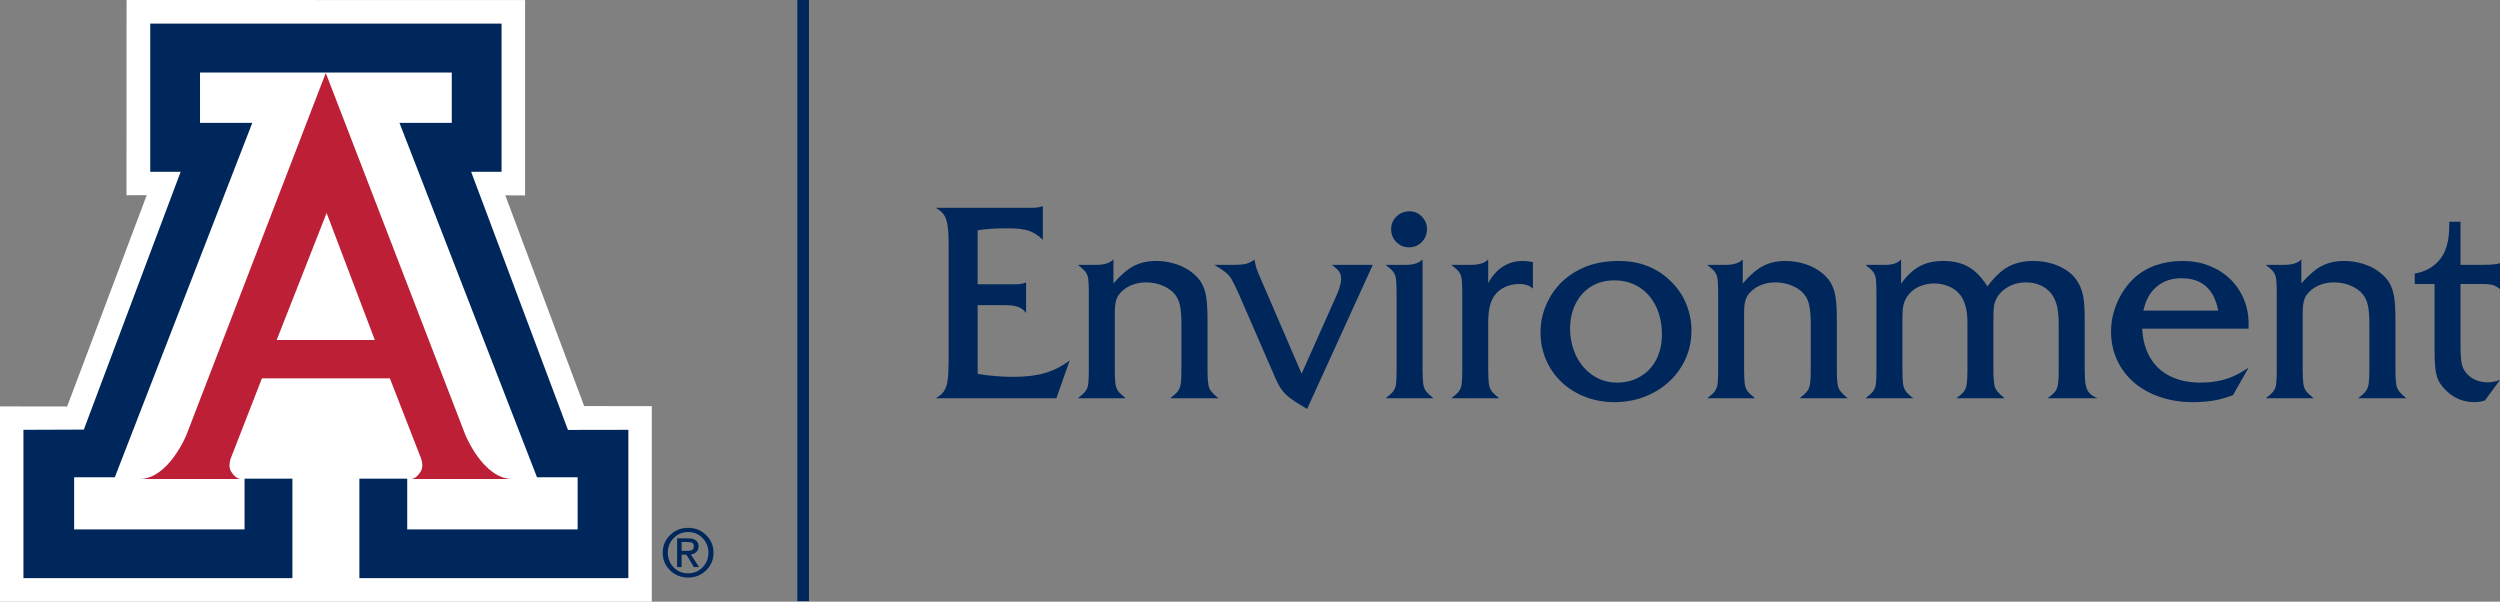<?xml version="1.0" encoding="iso-8859-1"?>
<!-- Generator: Adobe Illustrator 26.5.0, SVG Export Plug-In . SVG Version: 6.00 Build 0)  -->
<svg version="1.1" id="Layer_1" xmlns="http://www.w3.org/2000/svg" xmlns:xlink="http://www.w3.org/1999/xlink" x="0px" y="0px"
	 viewBox="0 0 145.423 35" style="enable-background:new 0 0 145.423 35;" xml:space="preserve">
<rect x="0" y="0" width="145.423" height="35" fill="#808080" stroke="none"/>
<g>
	<g>
		<path style="fill:#00275B;" d="M41.075,31.123c0.286,0.279,0.429,0.622,0.429,1.028c0,0.404-0.143,0.746-0.428,1.026
			c-0.286,0.279-0.635,0.419-1.049,0.419s-0.763-0.14-1.049-0.419c-0.284-0.28-0.427-0.622-0.427-1.026
			c0-0.406,0.143-0.749,0.428-1.028c0.286-0.28,0.635-0.419,1.048-0.419C40.439,30.704,40.789,30.843,41.075,31.123 M40.867,31.297
			c-0.228-0.232-0.509-0.349-0.84-0.349c-0.332,0-0.611,0.117-0.839,0.349c-0.229,0.233-0.342,0.517-0.342,0.854
			c0,0.336,0.113,0.621,0.342,0.853c0.228,0.232,0.507,0.347,0.839,0.347c0.33,0,0.61-0.115,0.839-0.347
			c0.228-0.232,0.343-0.517,0.343-0.853C41.209,31.814,41.095,31.53,40.867,31.297 M39.387,31.314h0.132h0.537
			c0.181,0,0.323,0.04,0.426,0.12c0.102,0.08,0.154,0.191,0.154,0.333c0,0.154-0.052,0.276-0.155,0.364
			c-0.077,0.065-0.175,0.107-0.296,0.123l0.481,0.732h-0.152h-0.153l-0.433-0.722l-0.279,0.001v0.721h-0.131h-0.131V31.314z
			 M39.649,32.042h0.356c0.124,0,0.214-0.022,0.271-0.066c0.058-0.044,0.086-0.113,0.086-0.208c0-0.083-0.028-0.143-0.086-0.183
			c-0.057-0.038-0.147-0.058-0.271-0.058h-0.356V32.042z"/>
	</g>
	<polygon style="fill:#FFFFFF;" points="7.363,0 7.358,11.357 8.535,11.354 3.906,23.646 0,23.64 0,35 37.914,35 37.914,23.625 
		33.981,23.621 29.392,11.363 30.543,11.369 30.543,0.004 	"/>
	<g>
		<path style="fill:#BD2036;" d="M18.95,4.244l8.121,21.057c0,0,1.04,2.562,2.73,2.562h-5.912c0,0,0.296,0.044,0.592-0.449
			c0.17-0.282,0.027-0.705,0.027-0.705l-1.829-4.7H18.95h-3.714l-1.831,4.7c0,0-0.139,0.423,0.029,0.705
			c0.295,0.493,0.591,0.449,0.591,0.449H8.113c1.689,0,2.731-2.562,2.731-2.562L18.95,4.244z"/>
	</g>
	<polygon style="fill:#00275B;" points="18.957,4.218 26.279,4.218 26.279,7.147 23.237,7.147 31.236,27.761 33.601,27.761 
		33.601,30.794 23.688,30.794 23.688,27.843 20.905,27.843 20.905,33.628 36.551,33.628 36.551,25.002 33.038,25.008 27.406,9.993 
		29.175,9.993 29.175,1.372 18.957,1.372 8.739,1.372 8.739,9.993 10.509,9.993 4.876,24.989 1.363,25.002 1.363,33.628 
		17.009,33.628 17.009,27.843 14.226,27.843 14.226,30.794 4.313,30.794 4.313,27.761 6.679,27.761 14.676,7.147 11.635,7.147 
		11.635,4.218 	"/>
	<polygon style="fill:#FFFFFF;" points="18.943,19.777 21.804,19.777 18.999,12.39 16.095,19.777 	"/>
	<rect x="46.379" y="0" style="fill:#00275B;" width="0.679" height="34.968"/>
	<g>
		<path style="fill:#00275B;" d="M144.372,16.519c0.285,0,0.501,0.022,0.646,0.066c0.145,0.044,0.28,0.124,0.405,0.238v-1.518
			c-0.161,0.067-0.49,0.101-0.989,0.101h-1.308v-2.507h-0.654v0.21c0,0.945-0.207,1.635-0.622,2.071
			c-0.348,0.389-0.81,0.633-1.386,0.732v0.607h1.152v3.713c0,0.54,0.016,0.945,0.047,1.215c0.031,0.27,0.088,0.492,0.171,0.665
			c0.083,0.174,0.213,0.355,0.389,0.541c0.473,0.494,1.046,0.74,1.721,0.74c0.213,0,0.415-0.034,0.607-0.101l0.872-1.191
			c-0.249,0.093-0.483,0.14-0.701,0.14c-0.55,0-0.981-0.192-1.292-0.576c-0.119-0.151-0.2-0.332-0.241-0.545
			c-0.042-0.213-0.063-0.555-0.063-1.028v-3.573H144.372z M132.88,15.406h-1.082c0.218,0.166,0.367,0.303,0.448,0.412
			c0.08,0.109,0.132,0.242,0.155,0.397c0.024,0.156,0.036,0.439,0.036,0.849v4.445c0,0.405-0.012,0.687-0.036,0.845
			c-0.023,0.158-0.075,0.292-0.155,0.401c-0.081,0.109-0.23,0.246-0.448,0.412h2.787c-0.213-0.171-0.359-0.31-0.44-0.416
			c-0.08-0.107-0.133-0.245-0.159-0.417c-0.026-0.171-0.039-0.446-0.039-0.825v-3.394c0-0.426,0.075-0.745,0.226-0.958
			c0.166-0.228,0.389-0.407,0.669-0.537c0.28-0.129,0.589-0.194,0.926-0.194c0.348,0,0.676,0.066,0.985,0.198
			c0.309,0.132,0.544,0.305,0.705,0.518c0.129,0.155,0.223,0.364,0.28,0.626c0.057,0.263,0.086,0.617,0.086,1.063v2.678
			c0,0.363-0.013,0.633-0.039,0.81c-0.026,0.176-0.081,0.32-0.164,0.432c-0.083,0.111-0.233,0.25-0.451,0.416h2.81
			c-0.296-0.233-0.476-0.434-0.541-0.603c-0.065-0.169-0.097-0.52-0.097-1.055v-2.857c0-0.638-0.029-1.117-0.086-1.436
			c-0.057-0.319-0.161-0.598-0.311-0.837c-0.161-0.234-0.374-0.443-0.639-0.627c-0.264-0.184-0.569-0.325-0.914-0.424
			c-0.346-0.099-0.689-0.148-1.032-0.148c-0.498,0-0.934,0.097-1.308,0.292c-0.373,0.195-0.768,0.533-1.183,1.016v-1.401
			C133.671,15.299,133.341,15.406,132.88,15.406 M125.452,16.675c0.389-0.327,0.869-0.491,1.44-0.491
			c1.189,0,1.902,0.628,2.141,1.884h-4.352C124.806,17.466,125.063,17.002,125.452,16.675 M130.8,18.847
			c0-0.53-0.096-1.019-0.288-1.468s-0.459-0.837-0.802-1.164c-0.342-0.327-0.747-0.581-1.214-0.763
			c-0.467-0.181-0.976-0.272-1.526-0.272c-0.561,0-1.078,0.082-1.553,0.245c-0.475,0.164-0.891,0.406-1.25,0.728
			c-0.275,0.249-0.516,0.544-0.724,0.884c-0.207,0.34-0.367,0.7-0.478,1.082c-0.112,0.381-0.168,0.767-0.168,1.156
			c0,0.794,0.201,1.505,0.604,2.133c0.402,0.628,0.968,1.116,1.697,1.463c0.729,0.348,1.55,0.522,2.464,0.522
			c0.269,0,0.538-0.013,0.805-0.039c0.268-0.026,0.522-0.069,0.763-0.128c0.242-0.06,0.495-0.139,0.759-0.238l0.911-1.603
			c-0.306,0.207-0.602,0.375-0.887,0.502c-0.286,0.127-0.591,0.22-0.915,0.28c-0.324,0.06-0.663,0.089-1.016,0.089
			c-0.659,0-1.24-0.124-1.744-0.373c-0.503-0.249-0.892-0.61-1.168-1.082c-0.275-0.473-0.428-1.033-0.459-1.682h6.189V18.847z
			 M109.681,15.406h-1.168c0.218,0.166,0.367,0.303,0.448,0.412c0.08,0.109,0.132,0.242,0.155,0.397
			c0.024,0.156,0.035,0.439,0.035,0.849v4.445c0,0.405-0.011,0.687-0.035,0.845c-0.023,0.158-0.075,0.292-0.155,0.401
			c-0.081,0.109-0.23,0.246-0.448,0.412h2.787c-0.208-0.155-0.353-0.289-0.436-0.401c-0.083-0.111-0.137-0.254-0.163-0.428
			c-0.026-0.174-0.039-0.45-0.039-0.829v-2.982c0-0.342,0.02-0.603,0.062-0.782c0.041-0.179,0.117-0.349,0.226-0.51
			c0.161-0.238,0.381-0.423,0.661-0.553c0.281-0.129,0.587-0.194,0.919-0.194c0.26,0,0.518,0.049,0.775,0.148
			c0.257,0.098,0.465,0.236,0.626,0.412c0.343,0.358,0.514,0.932,0.514,1.721v2.74c0,0.369-0.013,0.642-0.039,0.821
			c-0.026,0.179-0.078,0.322-0.155,0.429c-0.078,0.106-0.226,0.242-0.444,0.408h2.802c-0.301-0.238-0.485-0.441-0.552-0.607
			c-0.068-0.166-0.102-0.516-0.102-1.051v-2.873c0-0.389,0.011-0.66,0.032-0.813c0.02-0.153,0.07-0.305,0.147-0.455
			c0.156-0.291,0.387-0.521,0.693-0.689c0.307-0.169,0.639-0.253,0.997-0.253c0.643,0,1.144,0.218,1.502,0.654
			c0.151,0.202,0.26,0.441,0.327,0.716c0.068,0.275,0.101,0.646,0.101,1.113v2.6c0,0.369-0.013,0.642-0.038,0.821
			c-0.026,0.179-0.08,0.323-0.16,0.432c-0.081,0.109-0.232,0.244-0.455,0.405h2.919c-0.213-0.088-0.373-0.189-0.479-0.303
			c-0.106-0.114-0.179-0.275-0.218-0.483c-0.039-0.207-0.058-0.498-0.058-0.872v-3.013c0-0.539-0.03-0.964-0.09-1.272
			c-0.06-0.309-0.162-0.58-0.307-0.814c-0.223-0.379-0.57-0.679-1.04-0.899c-0.469-0.221-0.995-0.331-1.576-0.331
			c-0.363,0-0.697,0.049-1,0.148c-0.304,0.099-0.583,0.252-0.837,0.459c-0.255,0.208-0.525,0.498-0.81,0.872
			c-0.317-0.514-0.677-0.889-1.082-1.125s-0.898-0.354-1.479-0.354c-0.535,0-0.991,0.101-1.37,0.304
			c-0.379,0.202-0.743,0.542-1.09,1.019v-1.416C110.402,15.299,110.101,15.406,109.681,15.406 M100.387,15.406h-1.082
			c0.218,0.166,0.367,0.303,0.447,0.412c0.081,0.109,0.133,0.242,0.156,0.397c0.023,0.156,0.035,0.439,0.035,0.849v4.445
			c0,0.405-0.012,0.687-0.035,0.845c-0.023,0.158-0.075,0.292-0.156,0.401c-0.08,0.109-0.229,0.246-0.447,0.412h2.787
			c-0.213-0.171-0.36-0.31-0.44-0.416c-0.081-0.107-0.134-0.245-0.16-0.417c-0.026-0.171-0.039-0.446-0.039-0.825v-3.394
			c0-0.426,0.075-0.745,0.226-0.958c0.166-0.228,0.389-0.407,0.669-0.537c0.281-0.129,0.589-0.194,0.927-0.194
			c0.347,0,0.676,0.066,0.985,0.198c0.308,0.132,0.543,0.305,0.704,0.518c0.13,0.155,0.223,0.364,0.28,0.626
			c0.057,0.263,0.086,0.617,0.086,1.063v2.678c0,0.363-0.013,0.633-0.039,0.81c-0.026,0.176-0.08,0.32-0.163,0.432
			c-0.083,0.111-0.234,0.25-0.452,0.416h2.81c-0.295-0.233-0.476-0.434-0.541-0.603c-0.065-0.169-0.097-0.52-0.097-1.055v-2.857
			c0-0.638-0.028-1.117-0.086-1.436c-0.057-0.319-0.16-0.598-0.311-0.837c-0.161-0.234-0.374-0.443-0.638-0.627
			c-0.265-0.184-0.57-0.325-0.915-0.424c-0.345-0.099-0.689-0.148-1.032-0.148c-0.498,0-0.934,0.097-1.307,0.292
			c-0.374,0.195-0.769,0.533-1.184,1.016v-1.401C101.178,15.299,100.848,15.406,100.387,15.406 M95.352,16.706
			c0.418,0.265,0.742,0.636,0.973,1.113c0.231,0.478,0.347,1.028,0.347,1.65c0,0.551-0.111,1.036-0.331,1.456
			c-0.221,0.421-0.531,0.748-0.931,0.981c-0.399,0.234-0.851,0.35-1.354,0.35c-0.379,0-0.733-0.076-1.063-0.229
			c-0.329-0.153-0.621-0.375-0.876-0.666c-0.254-0.29-0.449-0.63-0.583-1.02c-0.135-0.389-0.203-0.796-0.203-1.222
			c0-0.54,0.108-1.025,0.323-1.456c0.216-0.43,0.518-0.764,0.907-1s0.836-0.354,1.339-0.354
			C94.45,16.309,94.934,16.441,95.352,16.706 M93.036,15.281c-0.342,0.068-0.667,0.17-0.973,0.308
			c-0.306,0.137-0.597,0.31-0.872,0.517c-0.493,0.385-0.88,0.861-1.16,1.429c-0.28,0.568-0.42,1.164-0.42,1.787
			c0,0.757,0.185,1.448,0.556,2.07c0.371,0.623,0.888,1.112,1.55,1.468c0.661,0.355,1.394,0.533,2.199,0.533
			c0.825,0,1.581-0.184,2.269-0.553c0.688-0.368,1.227-0.87,1.619-1.506c0.392-0.636,0.588-1.338,0.588-2.106
			c0-0.56-0.112-1.099-0.335-1.615c-0.223-0.517-0.547-0.967-0.973-1.351c-0.784-0.721-1.754-1.082-2.911-1.082
			C93.757,15.18,93.379,15.214,93.036,15.281 M86.767,22.751c-0.08-0.107-0.134-0.245-0.159-0.417
			c-0.026-0.171-0.039-0.446-0.039-0.825v-2.771c0-0.69,0.119-1.202,0.358-1.534c0.145-0.213,0.347-0.38,0.607-0.502
			c0.259-0.122,0.54-0.183,0.841-0.183c0.342,0,0.607,0.091,0.794,0.272v-1.549c-0.234-0.041-0.428-0.062-0.584-0.062
			c-0.436,0-0.825,0.11-1.168,0.331c-0.342,0.22-0.625,0.541-0.848,0.961v-1.385c-0.198,0.212-0.525,0.319-0.981,0.319H84.42
			c0.218,0.166,0.367,0.303,0.448,0.412c0.08,0.109,0.132,0.242,0.155,0.397c0.024,0.156,0.035,0.439,0.035,0.849v4.445
			c0,0.405-0.011,0.687-0.035,0.845c-0.023,0.158-0.075,0.292-0.155,0.401c-0.081,0.109-0.23,0.246-0.448,0.412h2.787
			C86.994,22.996,86.848,22.857,86.767,22.751 M81.231,12.595c-0.207,0.203-0.311,0.447-0.311,0.732c0,0.296,0.1,0.546,0.299,0.751
			c0.2,0.206,0.445,0.308,0.736,0.308c0.301,0,0.552-0.102,0.751-0.308c0.2-0.205,0.3-0.455,0.3-0.751
			c0-0.28-0.099-0.523-0.296-0.728s-0.438-0.307-0.724-0.307C81.69,12.292,81.439,12.393,81.231,12.595 M81.768,15.406h-1.167
			c0.218,0.166,0.367,0.303,0.447,0.412c0.081,0.109,0.133,0.242,0.156,0.397c0.023,0.156,0.035,0.439,0.035,0.849v4.445
			c0,0.405-0.012,0.687-0.035,0.845c-0.023,0.158-0.075,0.292-0.156,0.401c-0.08,0.109-0.229,0.246-0.447,0.412h2.787
			c-0.213-0.171-0.36-0.31-0.44-0.416c-0.081-0.107-0.134-0.245-0.16-0.417c-0.026-0.171-0.039-0.446-0.039-0.825v-6.422
			C82.552,15.299,82.225,15.406,81.768,15.406 M73.191,15.881c-0.114-0.265-0.184-0.525-0.21-0.779
			c-0.181,0.125-0.35,0.206-0.506,0.245c-0.155,0.039-0.394,0.059-0.716,0.059h-1.121c0.316,0.192,0.54,0.341,0.669,0.447
			c0.13,0.107,0.242,0.238,0.335,0.394c0.094,0.155,0.239,0.454,0.436,0.895l1.978,4.546c0.155,0.379,0.298,0.671,0.428,0.876
			c0.129,0.205,0.301,0.391,0.514,0.557c0.212,0.166,0.557,0.389,1.035,0.669l3.822-8.384h-2.39
			c0.218,0.155,0.364,0.288,0.436,0.397c0.073,0.109,0.109,0.257,0.109,0.444c0,0.228-0.096,0.557-0.288,0.988l-2.008,4.5
			L73.191,15.881z M63.779,15.406h-1.082c0.218,0.166,0.367,0.303,0.448,0.412c0.08,0.109,0.132,0.242,0.155,0.397
			c0.024,0.156,0.035,0.439,0.035,0.849v4.445c0,0.405-0.011,0.687-0.035,0.845c-0.023,0.158-0.075,0.292-0.155,0.401
			c-0.081,0.109-0.23,0.246-0.448,0.412h2.787c-0.213-0.171-0.36-0.31-0.44-0.416c-0.08-0.107-0.134-0.245-0.16-0.417
			c-0.026-0.171-0.038-0.446-0.038-0.825v-3.394c0-0.426,0.075-0.745,0.225-0.958c0.166-0.228,0.39-0.407,0.67-0.537
			c0.28-0.129,0.589-0.194,0.926-0.194c0.348,0,0.676,0.066,0.985,0.198c0.309,0.132,0.544,0.305,0.705,0.518
			c0.129,0.155,0.223,0.364,0.28,0.626c0.057,0.263,0.085,0.617,0.085,1.063v2.678c0,0.363-0.013,0.633-0.038,0.81
			c-0.026,0.176-0.081,0.32-0.164,0.432c-0.083,0.111-0.233,0.25-0.451,0.416h2.81c-0.296-0.233-0.476-0.434-0.541-0.603
			c-0.065-0.169-0.097-0.52-0.097-1.055v-2.857c0-0.638-0.029-1.117-0.086-1.436s-0.161-0.598-0.312-0.837
			c-0.16-0.234-0.373-0.443-0.638-0.627s-0.57-0.325-0.915-0.424c-0.345-0.099-0.689-0.148-1.031-0.148
			c-0.498,0-0.934,0.097-1.308,0.292s-0.768,0.533-1.183,1.016v-1.401C64.57,15.299,64.241,15.406,63.779,15.406 M58.364,17.749
			c0.384,0,0.669,0.034,0.856,0.101c0.187,0.068,0.343,0.187,0.467,0.358v-1.782c-0.155,0.072-0.345,0.109-0.568,0.109h-2.25v-3.138
			c0.447-0.078,1.025-0.117,1.736-0.117c0.535,0,0.946,0.047,1.234,0.141c0.288,0.093,0.562,0.27,0.822,0.529v-1.962
			c-0.172,0.068-0.385,0.101-0.639,0.101h-5.597c0.213,0.115,0.371,0.246,0.475,0.394c0.103,0.147,0.176,0.353,0.218,0.615
			c0.041,0.262,0.062,0.642,0.062,1.14v6.757c0,0.493-0.019,0.874-0.058,1.141c-0.039,0.267-0.113,0.479-0.222,0.634
			c-0.109,0.156-0.268,0.288-0.475,0.397h7.022l0.778-2.203c-0.451,0.343-0.933,0.588-1.444,0.736
			c-0.511,0.148-1.125,0.222-1.841,0.222c-0.664,0-1.355-0.057-2.071-0.172v-4.001H58.364z"/>
	</g>
</g>
</svg>
